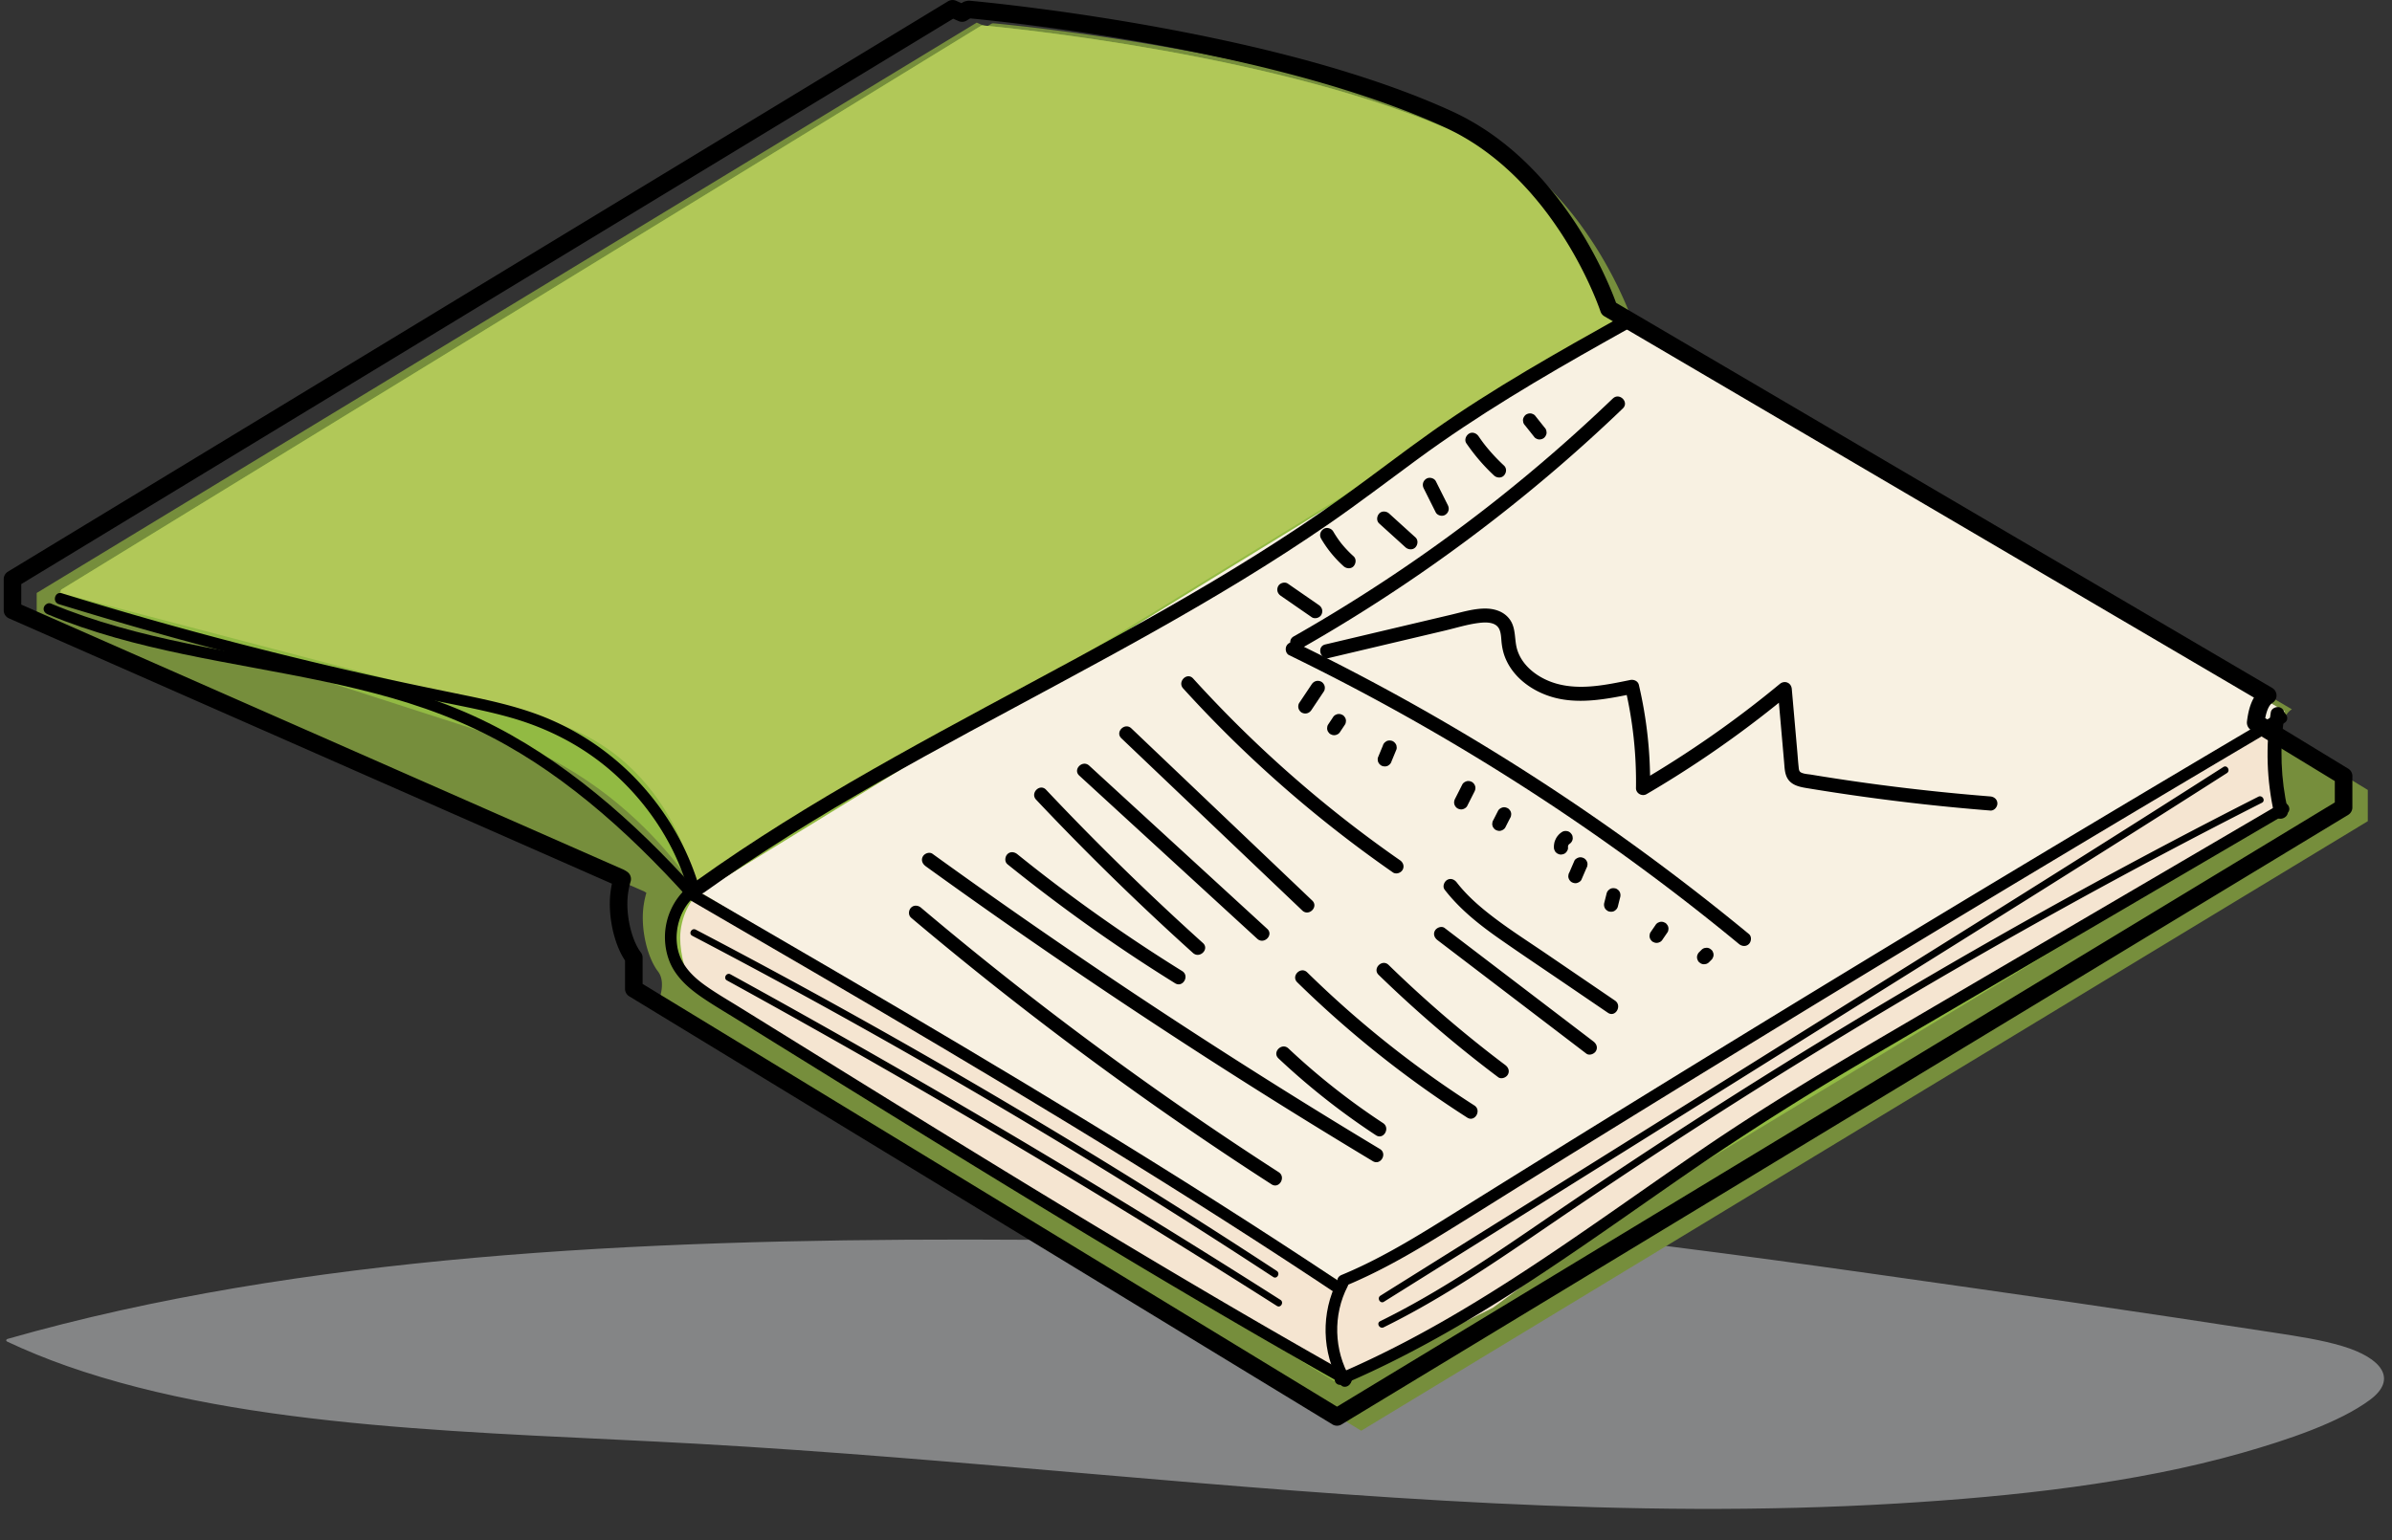 <svg id="Layer_2" data-name="Layer 2" xmlns="http://www.w3.org/2000/svg" viewBox="0 0 817.34 526.52"><rect x="0" y="0" width="817.34" height="526.52" fill="#333333" stroke="none"/><defs><clipPath id="clippath"><path style="fill:none;stroke-width:0" d="m0 426.43 810.64-14.88 6.7 100.09L6.69 526.52 0 426.43z"/></clipPath><style>.cls-3,.cls-8,.cls-9{stroke-width:0}.cls-8{fill:#babcbe}.cls-9{fill:#f5e5d1}</style></defs><g id="Outlines"><g id="Group_390" data-name="Group 390" style="opacity:.6"><g style="clip-path:url(#clippath)" id="Group_353" data-name="Group 353"><g id="Group_352" data-name="Group 352"><path id="Path_822" data-name="Path 822" class="cls-8" d="M410.16 424c49.74-10.45 105.92-4.28 157.94 2.45 72.03 9.33 143.64 19.51 214.81 30.55 13.83 2.15 30.36 6.05 30.93 13.6.35 4.63-5.87 8.64-12.27 11.84-30.55 15.3-72.05 23.19-113.48 27.56-148.8 15.72-300.82-8.96-451.79-17.24-81.83-4.49-172.09-5.7-233.06-34.65 127.28-36.56 280.31-35.18 425.38-32.85"/><path id="Path_823" data-name="Path 823" class="cls-8" d="M409.82 423.44c40.86-8.41 85.53-5.98 127.48-1.34 45.97 5.09 91.47 11.7 136.8 18.14 22.88 3.25 45.71 6.58 68.5 10.01 11.56 1.74 23.1 3.49 34.64 5.27 7.92 1.22 15.93 2.42 23.14 4.58 13.49 4.05 18.97 11.27 9.46 18.34-10.49 7.8-28.24 13.74-43.97 18.22-36.09 10.26-77.47 14.84-117.95 17.25-45.58 2.72-91.63 2.14-137.24-.08-91.49-4.44-181.32-15.27-272.65-20.37-72.44-4.04-152.6-4.54-215.28-26.6-7.12-2.51-13.9-5.29-20.28-8.3-.46-.23-.47-.61-.04-.85.06-.03.13-.06.21-.09 100.13-28.61 216.14-34 328.22-33.94 32.59.02 65.17.48 97.73 1 1.45.02 1.54 1.21.08 1.19-112.24-1.8-227.85-3.41-336.59 13.64-30.6 4.75-60.16 11.16-88.22 19.12.06-.31.11-.62.17-.93 55.29 26.01 133.26 29.51 203.9 33.03 41.24 2.05 82.27 4.81 123.11 8.27 44.06 3.68 88.02 7.75 132.25 10.82 85 5.9 175.29 8.65 258.32-4.84 18.69-3.04 36.9-7.05 53.49-12.52 8.46-2.77 16.42-5.95 23.77-9.48 7.4-3.58 16.16-8.46 13.35-14.22-4.49-9.2-30.93-11.4-45.37-13.61-22.09-3.38-44.23-6.69-66.41-9.91-43.7-6.34-87.56-12.37-131.58-18.08-41.12-5.33-84.3-10.55-126.81-7.08-10.79.88-21.37 2.39-31.53 4.48-1.35.28-2.03-.85-.68-1.13"/></g></g></g><path d="m809.07 270-30.05-18.3c.48-4.05 1.61-7.74 4.12-9.26l-225.15-132.2s-2.82-8.59-9.15-19.82c-.02-.03-.03-.06-.05-.09-.47-.84-.97-1.69-1.48-2.56l-.09-.15c-.51-.86-1.05-1.74-1.6-2.62-.03-.05-.06-.09-.09-.14-.57-.91-1.16-1.83-1.78-2.76 0-.01-.01-.02-.02-.03 0-.01-.02-.03-.03-.04-.51-.77-1.04-1.55-1.58-2.33l-.13-.19c-.53-.76-1.08-1.53-1.64-2.3-.06-.09-.13-.18-.19-.27-.55-.76-1.13-1.52-1.71-2.27-.07-.1-.15-.19-.22-.29-.58-.76-1.18-1.51-1.8-2.27-.08-.1-.16-.19-.24-.29-.62-.76-1.26-1.52-1.91-2.27-.07-.09-.15-.17-.22-.26-.66-.77-1.34-1.53-2.04-2.29-.06-.06-.12-.13-.18-.19-.72-.78-1.45-1.56-2.21-2.33l-.08-.08a95.21 95.21 0 0 0-4.91-4.69c-.03-.03-.06-.05-.08-.08-.82-.73-1.66-1.45-2.52-2.16-.08-.06-.15-.13-.23-.19-.83-.69-1.68-1.36-2.54-2.02-.1-.08-.2-.16-.31-.24-.85-.65-1.72-1.28-2.6-1.91-.12-.08-.24-.17-.36-.25a74.64 74.64 0 0 0-2.7-1.81c-.12-.08-.24-.15-.37-.23-.93-.59-1.87-1.17-2.83-1.72-.11-.06-.22-.12-.33-.19-.98-.57-1.98-1.12-3-1.65-.07-.04-.15-.07-.22-.11-1.06-.55-2.14-1.08-3.24-1.59-1.52-.7-3.08-1.39-4.64-2.06-.23-.1-.45-.2-.68-.29-1.49-.64-3.01-1.27-4.54-1.89-.29-.12-.59-.24-.88-.35-.35-.14-.7-.29-1.06-.43-1.18-.47-2.38-.93-3.58-1.38-.25-.09-.49-.19-.74-.28-3.91-1.47-7.9-2.88-11.96-4.22-.18-.06-.36-.12-.53-.18-2.2-.72-4.41-1.43-6.64-2.12-.23-.07-.47-.14-.7-.22-2.24-.69-4.48-1.36-6.74-2.01l-.51-.15c-4.55-1.31-9.14-2.55-13.73-3.72l-.22-.06-3.34-.84c-.03 0-.06-.01-.09-.02-2.17-.54-4.33-1.06-6.49-1.57-.03 0-.06-.02-.1-.02-.02 0-.04 0-.06-.01-3.06-.72-6.11-1.41-9.14-2.07h-.02c-1.82-.4-3.62-.78-5.42-1.16-.12-.03-.24-.05-.37-.08-3.19-.67-6.35-1.3-9.46-1.91l-.17-.03c-9.16-1.78-17.95-3.3-26.05-4.59h-.02c-1.2-.19-2.37-.37-3.54-.55l-.36-.06a817.8 817.8 0 0 0-8.26-1.23l-.39-.06-.22-.03c-.98-.14-1.94-.27-2.88-.41-.03 0-.05 0-.08-.01l-.25-.03c-.9-.13-1.79-.25-2.66-.36-.17-.02-.34-.05-.51-.07-.77-.1-1.52-.2-2.26-.3l-.46-.06c-.11-.01-.21-.03-.32-.04-.2-.03-.39-.05-.59-.08-.06 0-.12-.02-.18-.02-.07 0-.13-.02-.2-.03-.71-.09-1.4-.18-2.08-.27-.08 0-.16-.02-.23-.03-.71-.09-1.41-.18-2.09-.26-.03 0-.06 0-.09-.01a658.78 658.78 0 0 0-17.52-1.95h-.06c-.4-.04-.71-.07-.9-.08l-.49.12-1.8 1.1-3.26-1.45L12.54 202.67v10.66l207.6 91.38.73.45a30.04 30.04 0 0 0-1.23 8.36c-.02 7.1 2.17 14.59 5.2 18.52s0 10.66 0 10.66l240.28 146.32 84.46-51.16 154.36-93.5 105.13-63.68v-10.67Z" style="fill:#768e3c;stroke-width:0"/><path d="M779.55 243.17 554.4 110.97s-15.27-46.58-54.66-64.68C438.93 18.34 341.43 9.19 335.72 8.68l-.49.12-1.8 1.1L21.1 201.43c-.31.19-.42.53-.37.83l-.1.06c-.57.47-.27 1.39.46 1.43l152.53 49.21c27.2 9.97 45.56 27.74 55.54 39.72 3.46 4.15 5.91 7.6 7.37 9.8 1 1.5 1.53 2.39 1.61 2.53-3.5 2.06-6.94 8.74-6.94 15.55 0 5.74 1.97 13.46 5.09 17.23.59.71 1.21 1.3 1.88 1.69l219.07 133.4v-.03l.02.02 23.03-13.95 299.25-181.27c-3.72-5.64-4.47-13.45-4.45-19.41 0-1.9.1-3.9.33-5.82.48-4.05 1.61-7.74 4.12-9.26Z" style="fill:#92ba43;stroke-width:0"/><path d="M20.73 202.26c.06.31.28.58.64.65l159.65 41.85c50 10.27 57.13 60.17 57.13 60.17h.03l.86-.54 309.39-189.74 3.18-1.95 2.79-1.71s-15.27-46.58-54.66-64.68C438.93 18.36 341.43 9.21 335.72 8.7l-.49.12-1.8 1.1L21.1 201.43c-.31.19-.42.53-.37.83Z" style="fill:#b1c858;stroke-width:0"/><path style="fill:#f8f1e2;stroke-width:0" d="m555.61 110.97-2.79 1.71-3.18 1.96-309.89 190.14-.31.25 219.02 133.36 322.3-195.22-225.15-132.2z"/><path class="cls-9" d="M239.39 305.06s-.02-.03-.03-.05c-3.5 2.06-6.94 8.74-6.94 15.55 0 5.74 1.97 13.46 5.09 17.23.59.71 1.21 1.3 1.88 1.69l219.07 133.4v-.03c-3.72-5.64-5.38-12.65-5.37-18.61.02-5.92 5.37-15.85 5.37-15.85L239.44 305.03l-.02.02h-.03Z"/><path class="cls-3" d="M554.48 107.93c-22.04 12.34-44.13 24.72-64.8 39.3-10.42 7.36-20.49 15.2-30.86 22.63-9.57 6.86-19.39 13.37-29.36 19.63-20.05 12.59-40.73 24.13-61.53 35.42-20.75 11.26-41.64 22.27-62.22 33.82-20.62 11.58-40.95 23.72-60.42 37.16-2.4 1.66-4.79 3.34-7.17 5.04-1.07.76-1.55 2.09-.86 3.29.6 1.05 2.24 1.62 3.29.86 19.25-13.76 39.42-26.15 59.96-37.88s41.36-22.76 62.13-33.97c20.84-11.24 41.6-22.64 61.81-34.98 10.05-6.14 19.95-12.51 29.64-19.2 10.29-7.11 20.22-14.71 30.31-22.11 20.46-15.01 42.25-27.87 64.35-40.29 2.72-1.53 5.44-3.05 8.17-4.58s.28-5.67-2.43-4.16Z"/><path class="cls-3" d="M238.94 303.3c-3.92-13.35-11.05-25.64-20.5-35.84-9.54-10.29-21.41-18.29-34.56-23.18-8.18-3.04-16.72-4.93-25.25-6.68s-17.57-3.6-26.33-5.52c-17.65-3.87-35.22-8.09-52.71-12.65-17.4-4.54-34.72-9.43-51.93-14.65-2.18-.66-4.36-1.33-6.54-2-2.37-.73-3.39 2.98-1.02 3.71a1363.34 1363.34 0 0 0 51.39 14.78c17.14 4.57 34.38 8.81 51.68 12.72 8.65 1.95 17.33 3.82 26.02 5.61s17.04 3.32 25.39 5.7c13.84 3.95 26.45 10.73 36.93 20.64 9.83 9.29 17.59 20.84 22.15 33.59.57 1.58 1.08 3.18 1.56 4.79.7 2.37 4.41 1.36 3.71-1.02Z"/><path class="cls-9" d="m780.28 276.38-83.16 48.71-74.75 43.88-57.95 38.09-54.32 39.95-50.49 25.02s-8.2-19.25-.65-34.36l25.21-12.9 37.87-23.45 46.67-28.86 60.46-36.99 59.95-36.79 90.46-53.32s-5.94 20.18.71 31.02Z"/><path class="cls-3" d="M237.73 304.04c-10.56-11.68-21.76-22.81-33.97-32.76-12.15-9.92-25.28-18.7-39.47-25.44-14.66-6.97-30.27-11.62-46.07-15.22-15.93-3.63-32.07-6.26-48.09-9.43s-31.85-6.87-47.07-12.64c-1.92-.73-3.82-1.49-5.71-2.28-.97-.4-2.11.44-2.37 1.34-.32 1.11.39 1.97 1.34 2.37 14.95 6.25 30.68 10.33 46.51 13.64 15.85 3.32 31.85 5.9 47.7 9.25 15.76 3.33 31.49 7.42 46.32 13.8s27.6 14.37 39.86 23.89c12.33 9.57 23.65 20.4 34.27 31.82 1.35 1.45 2.69 2.92 4.02 4.39 1.67 1.84 4.38-.89 2.72-2.72ZM775.93 243.42c-1.79 11.56-1.43 23.29 1.15 34.7.68 3.02 5.32 1.74 4.64-1.28-2.38-10.52-2.8-21.48-1.15-32.14.2-1.28-.33-2.59-1.68-2.96-1.14-.31-2.76.39-2.96 1.68ZM457.05 437.64c-5.74 11.02-5.46 24.67.84 35.4 1.3 2.22 4.76.21 3.45-2.02-5.56-9.47-5.92-21.61-.84-31.37 1.19-2.28-2.26-4.31-3.45-2.02Z"/><path class="cls-3" d="M234.26 306.77c14.56 8.46 29.13 16.92 43.67 25.41 14.61 8.53 29.21 17.1 43.76 25.74s28.93 17.26 43.31 26.02c14.45 8.8 28.84 17.71 43.14 26.75 14.23 9 28.38 18.13 42.42 27.42 1.76 1.16 3.51 2.33 5.26 3.49 2.15 1.43 4.15-2.03 2.02-3.45-14.01-9.33-28.14-18.5-42.35-27.53-14.28-9.07-28.65-18.01-43.08-26.84-14.37-8.79-28.8-17.47-43.27-26.08s-29.13-17.24-43.74-25.78c-14.54-8.5-29.1-16.97-43.66-25.43-1.82-1.06-3.64-2.11-5.46-3.17-2.23-1.3-4.25 2.16-2.02 3.45Z"/><path class="cls-3" d="M459.49 439.6c10.67-4.4 20.72-10.03 30.56-16.03 10.35-6.31 20.59-12.8 30.88-19.2 20.79-12.92 41.62-25.79 62.48-38.59 20.95-12.86 41.94-25.67 62.97-38.41s41.9-25.32 62.91-37.9c21.09-12.63 42.22-25.2 63.39-37.71 2.63-1.56 5.27-3.11 7.9-4.67 2.22-1.31.21-4.77-2.02-3.45-21.08 12.44-42.13 24.94-63.14 37.5-21.01 12.56-41.99 25.18-62.93 37.85s-41.85 25.41-62.72 38.2c-20.78 12.74-41.53 25.53-62.24 38.38-10.38 6.44-20.74 12.89-31.1 19.36-9.79 6.11-19.63 12.21-30.03 17.25-2.62 1.27-5.27 2.47-7.96 3.58-1.01.41-1.7 1.32-1.4 2.46.25.95 1.46 1.81 2.46 1.4ZM236.05 302.38c-5.91 4.45-9.19 11.73-8.81 19.11.19 3.68 1.23 7.35 3.25 10.45 2.37 3.64 5.71 6.45 9.26 8.88 4.02 2.76 8.26 5.23 12.4 7.8 4.44 2.75 8.87 5.5 13.31 8.25 8.84 5.48 17.69 10.96 26.53 16.44 17.64 10.92 35.3 21.82 53.01 32.63 17.71 10.81 35.47 21.54 53.31 32.13s35.77 21.03 53.82 31.27c2.27 1.29 4.55 2.58 6.83 3.86s4.26-2.19 2.02-3.45a3054.23 3054.23 0 0 1-52.63-30.39c-17.45-10.29-34.81-20.73-52.12-31.26-17.31-10.53-34.56-21.15-51.8-31.8-17.33-10.71-34.64-21.45-51.96-32.18-3.93-2.43-7.96-4.75-11.71-7.45-3.15-2.26-6.09-5.01-7.84-8.51-2.97-5.97-1.99-13.53 1.81-18.89.92-1.29 2.06-2.48 3.33-3.44.86-.65 1.31-1.73.72-2.74-.5-.85-1.87-1.37-2.74-.72Z"/><path class="cls-3" d="M459.03 473.11c21.15-9.03 41.14-20.51 60.44-32.97 19.4-12.52 38.16-26.01 57.16-39.12 20.03-13.82 40.53-26.75 61.52-39.06 22.44-13.17 44.9-26.3 67.34-39.45 22.49-13.17 44.98-26.35 67.47-39.52 2.78-1.63 5.55-3.25 8.33-4.88 2.22-1.3.21-4.76-2.02-3.45-22.49 13.17-44.98 26.35-67.47 39.52-22.49 13.17-44.98 26.35-67.47 39.52-21.26 12.45-42.3 25.14-62.66 39.03-19.08 13.01-37.81 26.55-57.08 39.3s-38.89 24.58-59.79 34.18c-2.58 1.19-5.18 2.34-7.79 3.45-1 .43-1.2 1.88-.72 2.74.59 1.03 1.75 1.14 2.74.72ZM551.11 136.19a557.46 557.46 0 0 1-40.12 34.96 545.527 545.527 0 0 1-43.19 30.8 552.011 552.011 0 0 1-25.75 15.58c-2.69 1.53-.27 5.69 2.43 4.16 15.56-8.85 30.68-18.44 45.31-28.75s28.73-21.3 42.29-32.95a548.3 548.3 0 0 0 22.44-20.39c2.24-2.15-1.17-5.55-3.4-3.4Z"/><path class="cls-3" d="M440.51 223.94a776.023 776.023 0 0 1 62.91 34.28 774.304 774.304 0 0 1 59.11 39.67 763.118 763.118 0 0 1 31.67 24.76c1 .83 2.42.98 3.4 0 .85-.85 1.01-2.57 0-3.4a783.589 783.589 0 0 0-57.61-43.23 776.62 776.62 0 0 0-61.22-37.63 778.572 778.572 0 0 0-35.83-18.59c-1.17-.57-2.6-.32-3.29.86-.62 1.06-.31 2.72.86 3.29Z"/><path class="cls-3" d="M454.11 224.89c8.85-2.09 17.7-4.19 26.56-6.28l13.04-3.08c3.82-.9 7.7-2.13 11.61-2.61 2.39-.3 5.84-.41 7.01 2.19.66 1.47.6 3.22.79 4.79.22 1.83.62 3.53 1.34 5.23 2.68 6.32 8.63 10.73 15.02 12.83 9.33 3.08 19.5 1 28.84-.91l-2.96-1.68a139.76 139.76 0 0 1 3.65 33.98c-.03 1.83 2.06 2.99 3.62 2.08a364.154 364.154 0 0 0 38.5-25.94c3.52-2.71 6.99-5.48 10.41-8.31l-4.11-1.7 1.77 20.16.43 4.92c.14 1.57.17 3.21.76 4.69 1.16 2.92 3.98 3.62 6.79 4.09 13.37 2.22 26.81 4.07 40.28 5.56 7.53.83 15.07 1.54 22.63 2.14 1.3.1 2.41-1.18 2.41-2.41 0-1.39-1.11-2.3-2.41-2.41a749.279 749.279 0 0 1-37.83-3.98c-6.32-.83-12.63-1.75-18.92-2.75-1.46-.23-2.93-.47-4.39-.71-1.1-.18-2.58-.22-3.58-.77-.72-.4-.71-1.23-.79-1.98-.18-1.63-.29-3.28-.43-4.92-.63-7.21-1.26-14.42-1.9-21.63-.19-2.16-2.46-3.07-4.11-1.7-15.04 12.45-31.09 23.64-47.94 33.5l3.62 2.08c.18-11.85-1.12-23.72-3.82-35.26-.31-1.33-1.73-1.93-2.96-1.68-8.18 1.67-17 3.57-25.24 1.23-5.73-1.62-11.52-5.64-13.36-11.55-1.06-3.42-.34-7.3-2.53-10.35-2.05-2.85-5.47-3.83-8.85-3.75-3.81.09-7.56 1.24-11.24 2.11l-13.04 3.08-29.94 7.08c-3.01.71-1.74 5.35 1.28 4.64ZM521.11 145.4c1.08 1.36 2.17 2.72 3.25 4.09.22.23.48.4.77.5.29.15.6.22.93.21.59 0 1.3-.26 1.7-.7s.73-1.06.7-1.7l-.09-.64a2.33 2.33 0 0 0-.62-1.06c-1.08-1.36-2.17-2.72-3.25-4.09-.22-.23-.48-.4-.77-.5-.29-.15-.6-.22-.93-.21-.59 0-1.3.26-1.7.7s-.73 1.06-.7 1.7l.09.64c.11.41.32.76.62 1.06ZM501.05 151.52c2.75 3.99 5.9 7.7 9.45 11 .92.86 2.5.98 3.4 0s.99-2.49 0-3.4c-1.68-1.56-3.27-3.2-4.77-4.93-.37-.43-.73-.86-1.09-1.29-.18-.22-.36-.44-.53-.66-.08-.1-.16-.2-.23-.29-.04-.05-.36-.48-.16-.2.18.25-.06-.09-.1-.13-.09-.12-.19-.25-.28-.38-.17-.23-.34-.45-.5-.68-.35-.48-.69-.97-1.03-1.46-.71-1.04-2.14-1.6-3.29-.86-1.03.66-1.63 2.18-.86 3.29ZM486.49 166.94c1.36 2.72 2.72 5.43 4.08 8.15.57 1.13 2.25 1.54 3.29.86 1.15-.74 1.47-2.09.86-3.29-1.36-2.72-2.72-5.43-4.08-8.15-.57-1.13-2.25-1.54-3.29-.86-1.15.74-1.47 2.09-.86 3.29ZM451.4 184.08a39.48 39.48 0 0 0 7.71 9.46c.94.84 2.49.99 3.4 0 .84-.92 1-2.51 0-3.4a38.835 38.835 0 0 1-3.97-4.14c-.15-.18-.3-.37-.44-.55-.2-.25 0 .03.09.11-.09-.09-.16-.21-.24-.31-.28-.38-.56-.76-.83-1.15-.55-.8-1.07-1.62-1.56-2.45-.64-1.09-2.2-1.57-3.29-.86s-1.54 2.13-.86 3.29ZM437.62 203.63l10.6 7.33c1.04.72 2.72.23 3.29-.86.65-1.23.24-2.53-.86-3.29l-10.6-7.33c-1.04-.72-2.72-.23-3.29.86-.65 1.23-.24 2.53.86 3.29ZM471.27 178.93c2.99 2.71 5.99 5.42 8.98 8.14.93.84 2.49.99 3.4 0 .85-.92 1-2.5 0-3.4-2.99-2.71-5.99-5.42-8.98-8.14-.93-.84-2.49-.99-3.4 0-.85.92-1 2.5 0 3.4ZM448.21 233.88c-1.42 2.13-2.85 4.26-4.27 6.39-.33.5-.4 1.29-.24 1.85s.59 1.16 1.11 1.44c1.21.64 2.54.26 3.29-.86 1.42-2.13 2.85-4.26 4.27-6.39.33-.5.4-1.29.24-1.85s-.59-1.16-1.11-1.44c-1.21-.64-2.54-.26-3.29.86ZM455.44 245.22c-.54.82-1.09 1.63-1.63 2.45-.18.28-.27.57-.29.89-.07.32-.06.64.04.96.07.31.22.59.43.82.17.26.39.47.68.62l.57.24c.43.11.85.11 1.28 0l.57-.24c.36-.21.65-.5.86-.86.54-.82 1.09-1.63 1.63-2.45.18-.28.27-.57.29-.89.07-.32.06-.64-.04-.96-.07-.31-.22-.59-.43-.82-.17-.26-.39-.47-.68-.62l-.57-.24c-.43-.11-.85-.11-1.28 0l-.57.24c-.36.21-.65.5-.86.86ZM472.52 254.86c-.56 1.35-1.12 2.7-1.68 4.06-.1.32-.11.64-.04.96.01.32.11.62.29.89.29.5.86.98 1.44 1.11.62.14 1.31.11 1.85-.24l.49-.38c.3-.3.5-.65.62-1.06.56-1.35 1.12-2.7 1.68-4.06.1-.32.11-.64.04-.96-.01-.32-.11-.62-.29-.89-.29-.5-.86-.98-1.44-1.11-.62-.14-1.31-.11-1.85.24l-.49.38c-.3.3-.5.65-.62 1.06ZM499.66 268.15c-.82 1.63-1.64 3.25-2.47 4.88-.29.58-.42 1.21-.24 1.85.15.56.59 1.16 1.11 1.44.56.3 1.23.44 1.85.24.58-.19 1.16-.55 1.44-1.11.82-1.63 1.64-3.25 2.47-4.88.29-.58.42-1.21.24-1.85-.15-.56-.59-1.16-1.11-1.44-.56-.3-1.23-.44-1.85-.24-.58.19-1.16.55-1.44 1.11ZM511.89 277.12c-.55 1.08-1.1 2.17-1.66 3.25-.18.28-.27.57-.29.89-.07.32-.06.64.04.96.07.31.22.59.43.82.17.26.39.47.68.62.56.3 1.23.44 1.85.24.58-.19 1.15-.55 1.44-1.11.55-1.08 1.1-2.17 1.66-3.25.18-.28.27-.57.29-.89.07-.32.06-.64-.04-.96-.07-.31-.22-.59-.43-.82-.17-.26-.39-.47-.68-.62-.56-.3-1.23-.44-1.85-.24-.58.19-1.15.55-1.44 1.11ZM533.79 284.34c-.44.28-.87.61-1.22 1s-.67.81-.9 1.27-.45.96-.55 1.46-.18 1.07-.14 1.6c-.01.33.06.64.21.93.1.3.26.56.5.77.22.23.48.4.77.5.29.15.6.22.93.21.62-.03 1.27-.23 1.7-.7.41-.45.76-1.07.7-1.7-.02-.24-.01-.48.02-.72l-.09.64c.04-.32.13-.63.25-.93l-.24.57c.12-.28.28-.55.46-.79l-.38.49c.18-.23.38-.43.61-.62l-.49.38c.09-.07.18-.13.28-.19.52-.33.94-.83 1.11-1.44.1-.32.11-.64.04-.96-.01-.32-.11-.62-.29-.89-.33-.51-.82-.97-1.44-1.11s-1.3-.11-1.85.24ZM537.96 294.22c-.58 1.34-1.16 2.69-1.74 4.03-.18.28-.27.57-.29.89-.07.32-.06.64.04.96.15.56.59 1.16 1.11 1.44.56.3 1.23.44 1.85.24.55-.18 1.2-.55 1.44-1.11.58-1.34 1.16-2.69 1.74-4.03.18-.28.27-.57.29-.89.07-.32.06-.64-.04-.96-.15-.56-.59-1.16-1.11-1.44-.56-.3-1.23-.44-1.85-.24-.55.18-1.2.55-1.44 1.11ZM548.99 305.33c-.27 1.09-.54 2.17-.82 3.26-.15.61-.08 1.3.24 1.85.15.28.36.51.62.68.23.21.51.36.82.43.62.14 1.31.11 1.85-.24s.95-.82 1.11-1.44c.27-1.09.54-2.17.82-3.26.15-.61.08-1.3-.24-1.85-.15-.28-.36-.51-.62-.68-.23-.21-.51-.36-.82-.43-.62-.14-1.31-.11-1.85.24s-.95.82-1.11 1.44ZM565.64 316.24c-.55.81-1.11 1.61-1.66 2.42-.18.28-.27.57-.29.89-.07.32-.06.64.04.96.07.31.22.59.43.82.17.26.39.47.68.62l.57.24c.43.11.85.11 1.28 0l.57-.24c.36-.21.65-.5.86-.86.55-.81 1.11-1.61 1.66-2.42.18-.28.27-.57.29-.89.07-.32.06-.64-.04-.96-.07-.31-.22-.59-.43-.82-.17-.26-.39-.47-.68-.62l-.57-.24c-.43-.11-.85-.11-1.28 0l-.57.24c-.36.21-.65.5-.86.86ZM581.4 324.65l-.82.82c-.23.22-.4.48-.5.77-.15.29-.22.6-.21.93-.01.33.06.64.21.93.1.3.26.56.5.77l.49.38c.38.22.78.33 1.21.33l.64-.09c.41-.11.76-.32 1.06-.62l.82-.82c.23-.22.4-.48.5-.77.15-.29.22-.6.21-.93.01-.33-.06-.64-.21-.93-.1-.3-.26-.56-.5-.77l-.49-.38c-.38-.22-.78-.33-1.21-.33l-.64.09c-.41.11-.76.32-1.06.62ZM404.28 235.3a421.049 421.049 0 0 0 54.62 50.39c5.58 4.31 11.27 8.47 17.06 12.5 1.07.74 2.67.2 3.29-.86.7-1.2.21-2.55-.86-3.29a415.637 415.637 0 0 1-56.42-47.15c-4.88-4.88-9.64-9.87-14.28-14.98-2.09-2.3-5.48 1.11-3.4 3.4ZM383.18 252.35c16.02 15.26 32.05 30.52 48.07 45.78l13.74 13.08c2.24 2.14 5.65-1.26 3.4-3.4-16.02-15.26-32.05-30.52-48.07-45.78l-13.74-13.08c-2.24-2.14-5.65 1.26-3.4 3.4ZM368.78 265.09c15.82 14.51 31.64 29.01 47.45 43.52l13.38 12.27c2.28 2.09 5.69-1.3 3.4-3.4-15.82-14.51-31.64-29.01-47.45-43.52l-13.38-12.27c-2.28-2.09-5.69 1.3-3.4 3.4ZM354.04 273.33a923.537 923.537 0 0 0 53.6 52.39c2.3 2.07 5.71-1.32 3.4-3.4a923.476 923.476 0 0 1-42.12-40.43 925.62 925.62 0 0 1-11.48-11.96c-2.13-2.26-5.53 1.15-3.4 3.4ZM344.21 295.37c14.22 11.46 28.97 22.27 44.21 32.32 4.33 2.85 8.69 5.64 13.1 8.38 2.64 1.64 5.06-2.52 2.43-4.16a566.535 566.535 0 0 1-44.4-30.59c-4.02-3.06-8-6.19-11.93-9.36-1.01-.82-2.42-.99-3.4 0-.84.84-1.02 2.58 0 3.4ZM493.61 304.06c5.25 6.79 11.93 12.06 18.93 16.95 7.72 5.39 15.55 10.62 23.32 15.92l13.55 9.23c2.57 1.75 4.98-2.42 2.43-4.16-7.8-5.32-15.6-10.63-23.4-15.95-7.04-4.8-14.33-9.38-20.94-14.76-3.54-2.88-6.94-6.05-9.73-9.67-.79-1.03-2.07-1.58-3.29-.86-1.01.59-1.66 2.26-.86 3.29ZM491.2 321.34c16.94 12.92 33.89 25.84 50.83 38.77 1.03.79 2.69.16 3.29-.86.72-1.24.17-2.5-.86-3.29-16.94-12.92-33.89-25.84-50.83-38.77-1.03-.79-2.69-.16-3.29.86-.72 1.24-.17 2.5.86 3.29ZM471.08 333.21a426.31 426.31 0 0 0 40.84 34.97c1.04.78 2.69.17 3.29-.86.72-1.23.18-2.51-.86-3.29-14-10.54-27.31-21.99-39.87-34.22-2.22-2.16-5.63 1.24-3.4 3.4ZM443.27 335.75a361.619 361.619 0 0 0 44.47 37.09c4.46 3.15 9 6.2 13.6 9.15 2.62 1.68 5.03-2.49 2.43-4.16-15.99-10.25-31.16-21.75-45.31-34.43-4.01-3.59-7.94-7.28-11.79-11.05-2.21-2.17-5.62 1.23-3.4 3.4ZM436.84 361.75c10.31 9.7 21.47 18.5 33.31 26.27 2.6 1.7 5.01-2.46 2.43-4.16a237.502 237.502 0 0 1-32.33-25.51c-2.25-2.12-5.66 1.28-3.4 3.4ZM316.2 296c19.36 13.98 38.95 27.65 58.77 40.98 19.68 13.25 39.58 26.17 59.68 38.77 11.41 7.15 22.89 14.19 34.43 21.13 2.66 1.6 5.08-2.56 2.43-4.16a2187.513 2187.513 0 0 1-60.79-37.92 2173.594 2173.594 0 0 1-92.07-62.96c-1.05-.76-2.68-.18-3.29.86-.71 1.21-.19 2.53.86 3.29ZM311.3 313.66c15.29 12.9 30.9 25.42 46.81 37.54s31.92 23.7 48.31 34.94c9.27 6.35 18.62 12.57 28.07 18.66 2.61 1.68 5.03-2.48 2.43-4.16a1191.156 1191.156 0 0 1-49.1-33.42c-16.04-11.52-31.8-23.43-47.25-35.75-8.72-6.95-17.35-14.03-25.87-21.23-.99-.84-2.43-.97-3.4 0-.86.86-1 2.56 0 3.4ZM236.51 319.83c26.59 13.91 52.92 28.34 78.96 43.26 25.97 14.88 51.65 30.27 77.03 46.13 14.28 8.93 28.46 18.01 42.55 27.25 1.3.85 2.51-1.23 1.21-2.08-25.1-16.45-50.51-32.43-76.22-47.91a2342.572 2342.572 0 0 0-122.31-68.73c-1.37-.72-2.59 1.36-1.21 2.08ZM248.39 335.1c24.96 13.71 49.74 27.73 74.35 42.07a3355.04 3355.04 0 0 1 72.85 43.68c13.63 8.41 27.21 16.91 40.72 25.51 1.31.83 2.52-1.25 1.21-2.08a3385.048 3385.048 0 0 0-72.64-44.96c-24.26-14.6-48.71-28.89-73.33-42.87-13.93-7.91-27.91-15.72-41.95-23.43-1.36-.75-2.57 1.33-1.21 2.08ZM472.91 444.92c18.86-11.8 37.73-23.6 56.59-35.4 18.78-11.75 37.57-23.5 56.35-35.25l56.16-35.13c18.73-11.71 37.45-23.42 56.16-35.17 18.63-11.7 37.23-23.44 55.77-35.27 2.33-1.49 4.66-2.97 6.98-4.46 1.3-.83.1-2.92-1.21-2.08-18.61 11.9-37.28 23.71-55.98 35.48s-37.27 23.38-55.92 35.04-37.4 23.39-56.1 35.09c-18.86 11.8-37.73 23.6-56.59 35.4-18.78 11.75-37.57 23.5-56.35 35.25-2.36 1.48-4.72 2.95-7.07 4.43-1.31.82-.1 2.9 1.21 2.08ZM472.79 453.67c20.26-9.96 38.88-22.79 57.47-35.49 18.84-12.87 37.86-25.48 57.09-37.76 19.16-12.25 38.52-24.19 58.06-35.82 19.62-11.68 39.43-23.06 59.41-34.11a2158.96 2158.96 0 0 1 68.06-36.1c1.38-.7.16-2.78-1.21-2.08-20.36 10.34-40.56 21-60.59 31.98s-39.88 22.27-59.54 33.88-38.99 23.43-58.2 35.59-38.39 24.75-57.29 37.57c-18.65 12.66-37.07 25.79-56.98 36.42a263.5 263.5 0 0 1-7.48 3.84c-1.39.68-.17 2.76 1.21 2.08Z"/><path d="M800.81 265.28h0s0 0 0 0l-30.05-18.3c.48-4.05 1.61-7.74 4.12-9.26h0s0 0 0 0h0s0 0 0 0l-225.15-132.2s-2.82-8.59-9.15-19.82c-.02-.03-.03-.06-.05-.09-.47-.84-.97-1.69-1.48-2.56l-.09-.15c-.51-.86-1.05-1.74-1.6-2.62-.03-.05-.06-.09-.09-.14-.57-.91-1.16-1.83-1.78-2.76 0-.01-.01-.02-.02-.03 0-.01-.02-.03-.03-.04-.51-.77-1.04-1.55-1.58-2.33l-.13-.19c-.53-.76-1.08-1.53-1.64-2.3-.06-.09-.13-.18-.19-.27-.55-.76-1.13-1.52-1.71-2.27-.07-.1-.15-.19-.22-.29-.58-.76-1.18-1.51-1.8-2.27-.08-.1-.16-.19-.24-.29-.62-.76-1.26-1.52-1.91-2.27-.07-.09-.15-.17-.22-.26-.66-.77-1.34-1.53-2.04-2.29-.06-.06-.12-.13-.18-.19-.72-.78-1.45-1.56-2.21-2.33l-.08-.08a95.21 95.21 0 0 0-4.91-4.69c-.03-.03-.06-.05-.08-.08-.82-.73-1.66-1.45-2.52-2.16-.08-.06-.15-.13-.23-.19-.83-.69-1.68-1.36-2.54-2.02-.1-.08-.2-.16-.31-.24-.85-.65-1.72-1.28-2.6-1.91-.12-.08-.24-.17-.36-.25a74.64 74.64 0 0 0-2.7-1.81c-.12-.08-.24-.15-.37-.23-.93-.59-1.87-1.17-2.83-1.72-.11-.06-.22-.12-.33-.19-.98-.57-1.98-1.12-3-1.65-.07-.04-.15-.07-.22-.11-1.06-.55-2.14-1.08-3.24-1.59-1.52-.7-3.08-1.39-4.64-2.06-.23-.1-.45-.2-.68-.29-1.49-.64-3.01-1.27-4.54-1.89-.29-.12-.59-.24-.88-.35-.35-.14-.7-.29-1.06-.43-1.18-.47-2.38-.93-3.58-1.38-.25-.09-.49-.19-.74-.28-3.91-1.47-7.9-2.88-11.96-4.22-.18-.06-.36-.12-.53-.18-2.2-.72-4.41-1.43-6.64-2.12-.23-.07-.47-.14-.7-.22-2.24-.69-4.48-1.36-6.74-2.01l-.51-.15c-4.55-1.31-9.14-2.55-13.73-3.72l-.22-.06-3.34-.84c-.03 0-.06-.01-.09-.02-2.17-.54-4.33-1.06-6.49-1.57-.03 0-.06-.02-.1-.02-.02 0-.04 0-.06-.01-3.06-.72-6.11-1.41-9.14-2.07h-.02c-1.82-.4-3.62-.78-5.42-1.16-.12-.03-.24-.05-.37-.08-3.19-.67-6.35-1.3-9.46-1.91l-.17-.03c-9.16-1.78-17.95-3.3-26.05-4.59 0 0 0 0 0 0h-.02c-1.2-.19-2.37-.37-3.54-.55l-.36-.06a817.8 817.8 0 0 0-8.26-1.23l-.39-.06-.22-.03c-.98-.14-1.94-.27-2.88-.41-.03 0-.05 0-.08-.01l-.25-.03c-.9-.13-1.79-.25-2.66-.36-.17-.02-.34-.05-.51-.07-.77-.1-1.52-.2-2.26-.3l-.46-.06c-.11-.01-.21-.03-.32-.04-.2-.03-.39-.05-.59-.08-.06 0-.12-.02-.18-.02-.07 0-.13-.02-.2-.03-.71-.09-1.4-.18-2.08-.27-.08 0-.16-.02-.23-.03-.71-.09-1.41-.18-2.09-.26-.03 0-.06 0-.09-.01A658.78 658.78 0 0 0 332 3.32h-.06c-.4-.04-.71-.07-.9-.08l-.49.12-1.8 1.1-3.26-1.45L4.27 197.95h0v10.66l207.6 91.38.73.45a30.04 30.04 0 0 0-1.23 8.36c-.02 7.1 2.17 14.59 5.2 18.52 0 0 0 0 0 0h0v10.66L456.85 484.3l84.46-51.16 154.36-93.5 105.13-63.68v-10.67Z" style="stroke:#000;stroke-linecap:round;stroke-linejoin:round;stroke-width:6px;fill:none"/></g></svg>